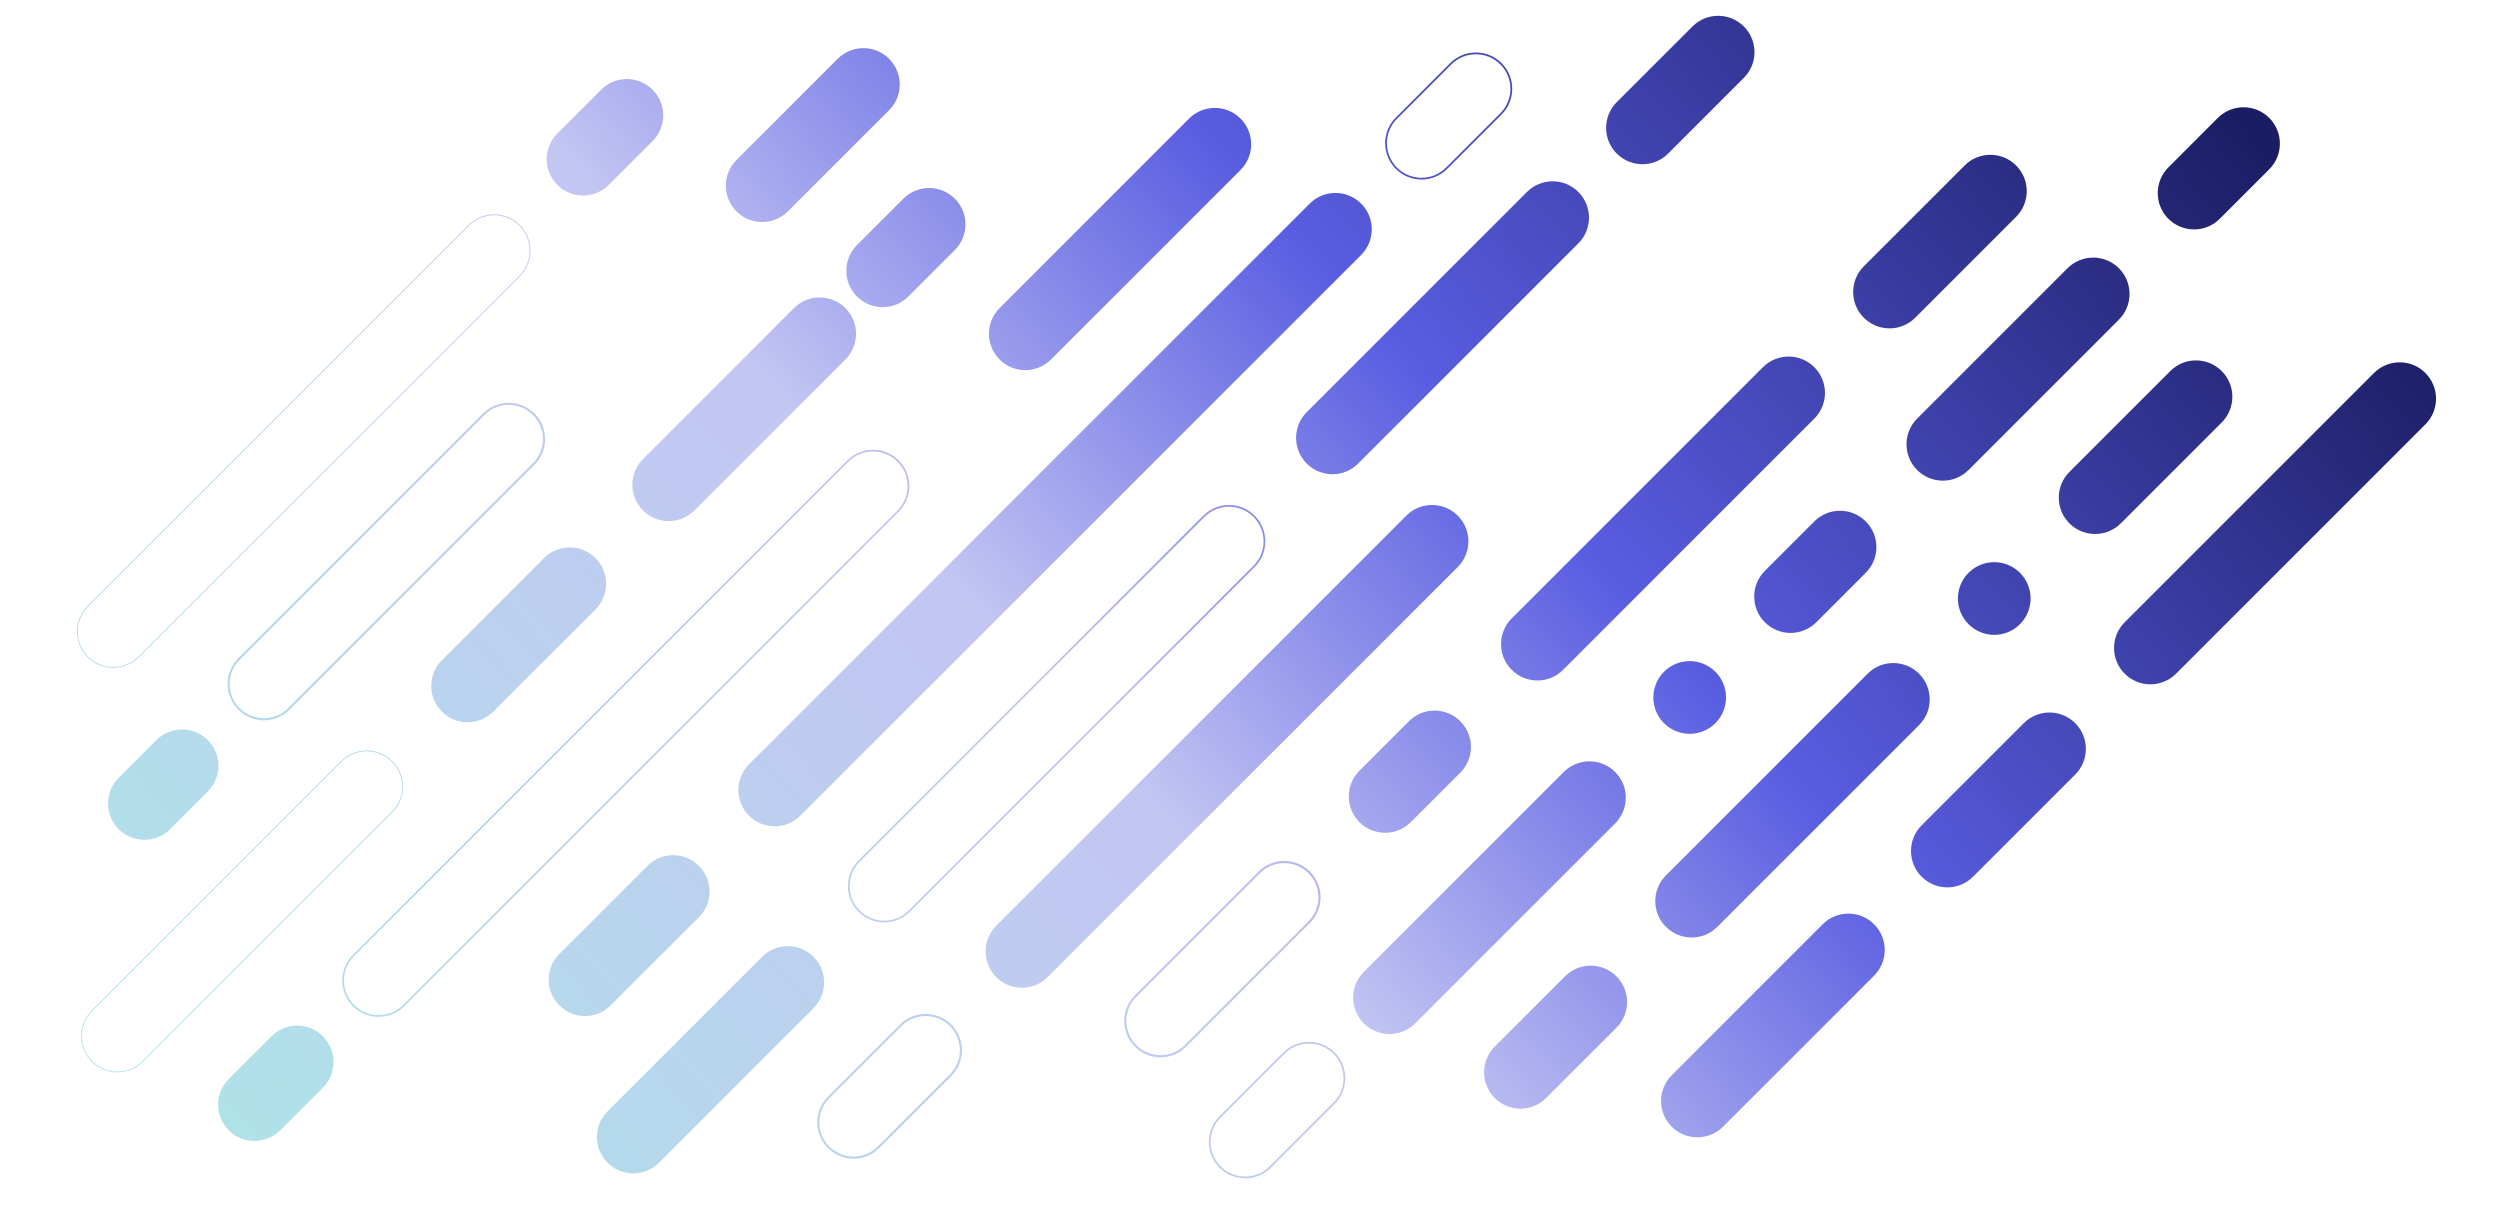 <svg fill="none" height="573" viewBox="0 0 1164 573" width="1164" xmlns="http://www.w3.org/2000/svg" xmlns:xlink="http://www.w3.org/1999/xlink"><linearGradient id="a" gradientUnits="userSpaceOnUse" x1="912.967" x2="-26.5" y1="-88.702" y2="766.001"><stop offset="0" stop-color="#020452"/><stop offset=".286" stop-color="#474cde"/><stop offset=".464" stop-color="#bdbff2"/><stop offset=".896" stop-color="#a0e9e3"/></linearGradient><clipPath id="b"><path d="m0 0h1164v573h-1164z"/></clipPath><g clip-path="url(#b)"><path clip-rule="evenodd" d="m1056.56 54.896c-6.6-6.609-17.32-6.609-23.93 0l-23.03 23.036c-6.61 6.609-6.61 17.324 0 23.933 6.61 6.609 17.32 6.609 23.93 0l23.03-23.035c6.61-6.609 6.61-17.324 0-23.933zm-22.13 117.87c-6.61-6.608-17.33-6.608-23.94 0l-46.966 46.969c-6.609 6.609-6.609 17.324 0 23.933s17.325 6.609 23.933 0l46.973-46.968c6.61-6.609 6.61-17.325 0-23.934zm-164.843 140.908c6.609-6.609 17.324-6.609 23.933 0s6.609 17.324 0 23.933l-93.937 93.937c-6.609 6.609-17.325 6.609-23.934 0-6.608-6.609-6.608-17.324 0-23.933zm-526.682-215.245c6.609 6.609 17.324 6.609 23.933 0l47.125-47.124c6.609-6.609 6.609-17.324 0-23.933s-17.324-6.609-23.933 0l-47.125 47.124c-6.609 6.609-6.609 17.324 0 23.933zm-101.161 29.961-177.318 177.318c-6.444 6.444-16.891 6.444-23.335 0s-6.444-16.891 0-23.335l177.318-177.318c6.444-6.444 16.891-6.444 23.335 0 6.444 6.444 6.444 16.891 0 23.335zm-23.634-23.634c6.609-6.609 17.324-6.609 23.933 0 6.609 6.609 6.609 17.324 0 23.933l-177.318 177.318c-6.609 6.609-17.324 6.609-23.933 0-6.609-6.609-6.609-17.324 0-23.933zm136.729 340.734c6.609-6.609 17.324-6.609 23.933 0s6.609 17.324 0 23.933l-71.952 71.952c-6.609 6.609-17.325 6.609-23.933 0-6.609-6.608-6.609-17.324-.001-23.933zm87.405 54.781-33.559 33.559c-6.218 6.218-16.3 6.218-22.518 0-6.219-6.219-6.219-16.301 0-22.519l33.559-33.559c6.218-6.218 16.3-6.218 22.518 0 6.219 6.218 6.219 16.3 0 22.519zm-23.226-23.226c6.609-6.609 17.325-6.609 23.934 0 6.608 6.609 6.608 17.324 0 23.933l-33.559 33.559c-6.609 6.609-17.325 6.609-23.934 0-6.608-6.609-6.608-17.324 0-23.933zm4.055-53.097 160.524-160.524c6.285-6.285 6.285-16.474 0-22.759s-16.474-6.285-22.759 0l-160.525 160.524c-6.284 6.285-6.284 16.475 0 22.759 6.285 6.285 16.475 6.285 22.76 0zm161.111-183.87c-6.609-6.609-17.324-6.609-23.933 0l-160.524 160.524c-6.609 6.609-6.609 17.324 0 23.933s17.324 6.609 23.933 0l160.524-160.524c6.609-6.609 6.609-17.324 0-23.933zm25.023 188.963-57.581 57.581c-6.218 6.219-16.3 6.219-22.519 0-6.218-6.218-6.218-16.3.001-22.519l57.581-57.581c6.218-6.218 16.3-6.218 22.518 0 6.219 6.219 6.219 16.301 0 22.519zm-23.226-23.226c6.609-6.609 17.325-6.609 23.933 0 6.609 6.609 6.609 17.324 0 23.933l-57.581 57.581c-6.608 6.609-17.324 6.609-23.933 0s-6.609-17.324 0-23.933zm142.7 48.764c6.608-6.609 17.324-6.609 23.933 0s6.609 17.324 0 23.933l-32.731 32.73c-6.609 6.609-17.324 6.609-23.933 0s-6.609-17.324 0-23.933zm-49.96-214.501c-6.609-6.609-17.324-6.609-23.933 0l-190.93 190.93c-6.609 6.609-6.609 17.325 0 23.933 6.609 6.609 17.324 6.609 23.933 0l190.93-190.93c6.609-6.609 6.609-17.324 0-23.933zm32.229-150.699c6.609-6.609 17.324-6.609 23.933 0 6.609 6.609 6.609 17.324 0 23.933l-102.533 102.533c-6.609 6.609-17.324 6.609-23.933 0s-6.609-17.324 0-23.933zm-31.032 246.431c-6.609-6.609-17.324-6.609-23.933 0l-23.035 23.036c-6.609 6.609-6.609 17.324 0 23.933s17.324 6.609 23.933 0l23.035-23.035c6.609-6.609 6.609-17.325 0-23.934zm234.843-258.775c6.609-6.609 17.324-6.609 23.933 0 6.609 6.609 6.609 17.324 0 23.933l-46.969 46.969c-6.609 6.609-17.324 6.609-23.933 0s-6.609-17.324 0-23.933zm47.867 47.866c6.609-6.609 17.324-6.609 23.933 0s6.609 17.324 0 23.933l-70.004 70.005c-6.609 6.609-17.325 6.609-23.933 0-6.609-6.609-6.609-17.325 0-23.933zm-93.938 117.87c-6.609-6.609-17.324-6.609-23.933 0l-23.036 23.036c-6.609 6.609-6.609 17.324 0 23.933s17.324 6.609 23.933 0l23.036-23.036c6.609-6.608 6.609-17.324 0-23.933zm-140.607 116.674c6.609-6.609 17.324-6.609 23.933 0s6.609 17.324 0 23.933l-93.101 93.102c-6.609 6.609-17.325 6.609-23.934 0-6.608-6.609-6.608-17.324 0-23.933zm-107.25 153.943-29.698 29.699c-6.285 6.285-16.475 6.285-22.76 0s-6.285-16.475 0-22.759l29.699-29.699c6.285-6.285 16.475-6.285 22.759 0 6.285 6.285 6.285 16.474 0 22.759zm-23.346-23.346c6.609-6.609 17.324-6.609 23.933 0s6.609 17.324 0 23.933l-29.699 29.699c-6.609 6.609-17.324 6.609-23.933 0s-6.609-17.324 0-23.933zm223.336-319.07c6.609-6.609 17.324-6.609 23.933 0s6.609 17.324 0 23.933l-116.973 116.973c-6.609 6.609-17.324 6.609-23.933 0s-6.609-17.325 0-23.933zm-8.881-158.65c-6.609-6.609-17.324-6.609-23.933 0l-35.247 35.247c-6.609 6.609-6.609 17.324 0 23.933 6.609 6.609 17.324 6.609 23.933 0l35.247-35.247c6.609-6.609 6.609-17.324 0-23.933zm-624.302 455.595 230.221-230.22c6.285-6.285 6.285-16.475 0-22.76s-16.475-6.285-22.76 0l-230.22 230.221c-6.285 6.284-6.285 16.474 0 22.759s16.475 6.285 22.759 0zm230.808-253.567c-6.609-6.608-17.324-6.608-23.933 0l-230.221 230.221c-6.609 6.609-6.609 17.324 0 23.933s17.324 6.609 23.933 0l230.221-230.22c6.609-6.609 6.609-17.325 0-23.934zm-93.039 188.773c-6.609-6.609-17.325-6.609-23.934 0l-41.054 41.054c-6.609 6.609-6.609 17.324 0 23.933s17.324 6.609 23.933 0l41.055-41.054c6.609-6.609 6.609-17.324 0-23.933zm284.391-308.325c6.609-6.609 17.324-6.609 23.933 0 6.609 6.609 6.609 17.324 0 23.933l-261.057 261.056c-6.609 6.609-17.324 6.609-23.933 0s-6.609-17.324 0-23.933zm88.752-42.06-25.319 25.319c-6.284 6.285-16.474 6.285-22.759 0-6.285-6.285-6.285-16.475 0-22.759l25.319-25.319c6.285-6.285 16.474-6.285 22.759 0 6.285 6.285 6.285 16.475 0 22.759zm-23.346-23.346c6.609-6.609 17.324-6.609 23.933 0 6.609 6.609 6.609 17.324 0 23.933l-25.319 25.319c-6.609 6.609-17.324 6.609-23.933 0-6.609-6.609-6.609-17.324 0-23.933zm-121.547 25.814c6.609-6.609 17.324-6.609 23.933 0 6.609 6.609 6.609 17.324 0 23.933l-88.242 88.242c-6.609 6.609-17.324 6.609-23.933 0-6.609-6.608-6.609-17.324 0-23.933zm245.027 257.569c-6.609-6.609-17.324-6.609-23.933 0s-6.609 17.324 0 23.933 17.324 6.609 23.933 0 6.609-17.324 0-23.933zm117.872-46.071c6.608-6.609 17.324-6.609 23.933 0s6.609 17.324 0 23.933-17.325 6.609-23.933 0c-6.609-6.609-6.609-17.324 0-23.933zm-766.233 215.77c-6.609-6.609-17.324-6.609-23.933 0l-19.883 19.882c-6.609 6.609-6.609 17.324 0 23.933 6.609 6.609 17.325 6.609 23.934 0l19.882-19.882c6.609-6.609 6.609-17.324 0-23.933zm129.576-440.707c6.609-6.609 17.324-6.609 23.933 0s6.609 17.324 0 23.933l-20.409 20.409c-6.609 6.609-17.324 6.609-23.933 0-6.609-6.609-6.609-17.324 0-23.933zm-168.287 265.432 114.001-114.001c6.219-6.218 16.301-6.218 22.519 0 6.218 6.219 6.218 16.301 0 22.519l-114.001 114.001c-6.218 6.218-16.3 6.218-22.519 0-6.218-6.218-6.218-16.3 0-22.519zm23.226 23.226c-6.609 6.609-17.324 6.609-23.933 0s-6.609-17.324 0-23.933l114.001-114.001c6.609-6.609 17.324-6.609 23.933 0s6.609 17.324 0 23.933zm24.233 24.232-116.076 116.076c-6.444 6.443-6.444 16.891 0 23.334 6.444 6.444 16.891 6.444 23.335 0l116.076-116.075c6.443-6.444 6.443-16.891 0-23.335-6.444-6.443-16.892-6.443-23.335 0zm-116.375 139.71c6.609 6.609 17.324 6.609 23.933 0l116.076-116.076c6.609-6.609 6.609-17.324 0-23.933s-17.324-6.609-23.933 0l-116.076 116.076c-6.609 6.608-6.609 17.324 0 23.933zm1086.562-320.703c-6.61-6.609-17.32-6.609-23.93 0l-116.078 116.075c-6.609 6.609-6.609 17.325 0 23.933 6.608 6.609 17.328 6.609 23.928 0l116.08-116.075c6.61-6.609 6.61-17.324 0-23.933zm-706.322-35.602c-6.609 6.609-17.324 6.609-23.933 0s-6.609-17.324 0-23.933l21.63-21.631c6.609-6.609 17.324-6.609 23.933 0 6.609 6.609 6.609 17.325 0 23.933zm-217.195 193.262c6.609 6.609 17.324 6.609 23.933 0l47.567-47.567c6.609-6.609 6.609-17.325 0-23.933-6.609-6.609-17.324-6.609-23.933 0l-47.567 47.567c-6.609 6.608-6.609 17.324 0 23.933zm736.541 5.384c6.609-6.609 17.324-6.609 23.933 0s6.609 17.324 0 23.933l-47.567 47.567c-6.609 6.609-17.324 6.609-23.933 0s-6.609-17.324 0-23.933zm-642.902-99.022c6.609 6.609 17.324 6.609 23.933 0l70.303-70.303c6.609-6.609 6.609-17.325 0-23.934s-17.324-6.609-23.933 0l-70.303 70.304c-6.609 6.609-6.609 17.324 0 23.933zm549.265 192.661c6.609-6.609 17.325-6.609 23.933 0 6.609 6.609 6.609 17.324 0 23.933l-70.303 70.303c-6.609 6.609-17.324 6.609-23.933 0s-6.609-17.324 0-23.933zm-793.373-44.287c6.609 6.609 17.324 6.609 23.933 0l17.541-17.54c6.609-6.609 6.609-17.325 0-23.934-6.609-6.608-17.324-6.608-23.933 0l-17.541 17.541c-6.609 6.609-6.609 17.324 0 23.933z" fill="url(#a)" fill-rule="evenodd" opacity=".9"/></g></svg>